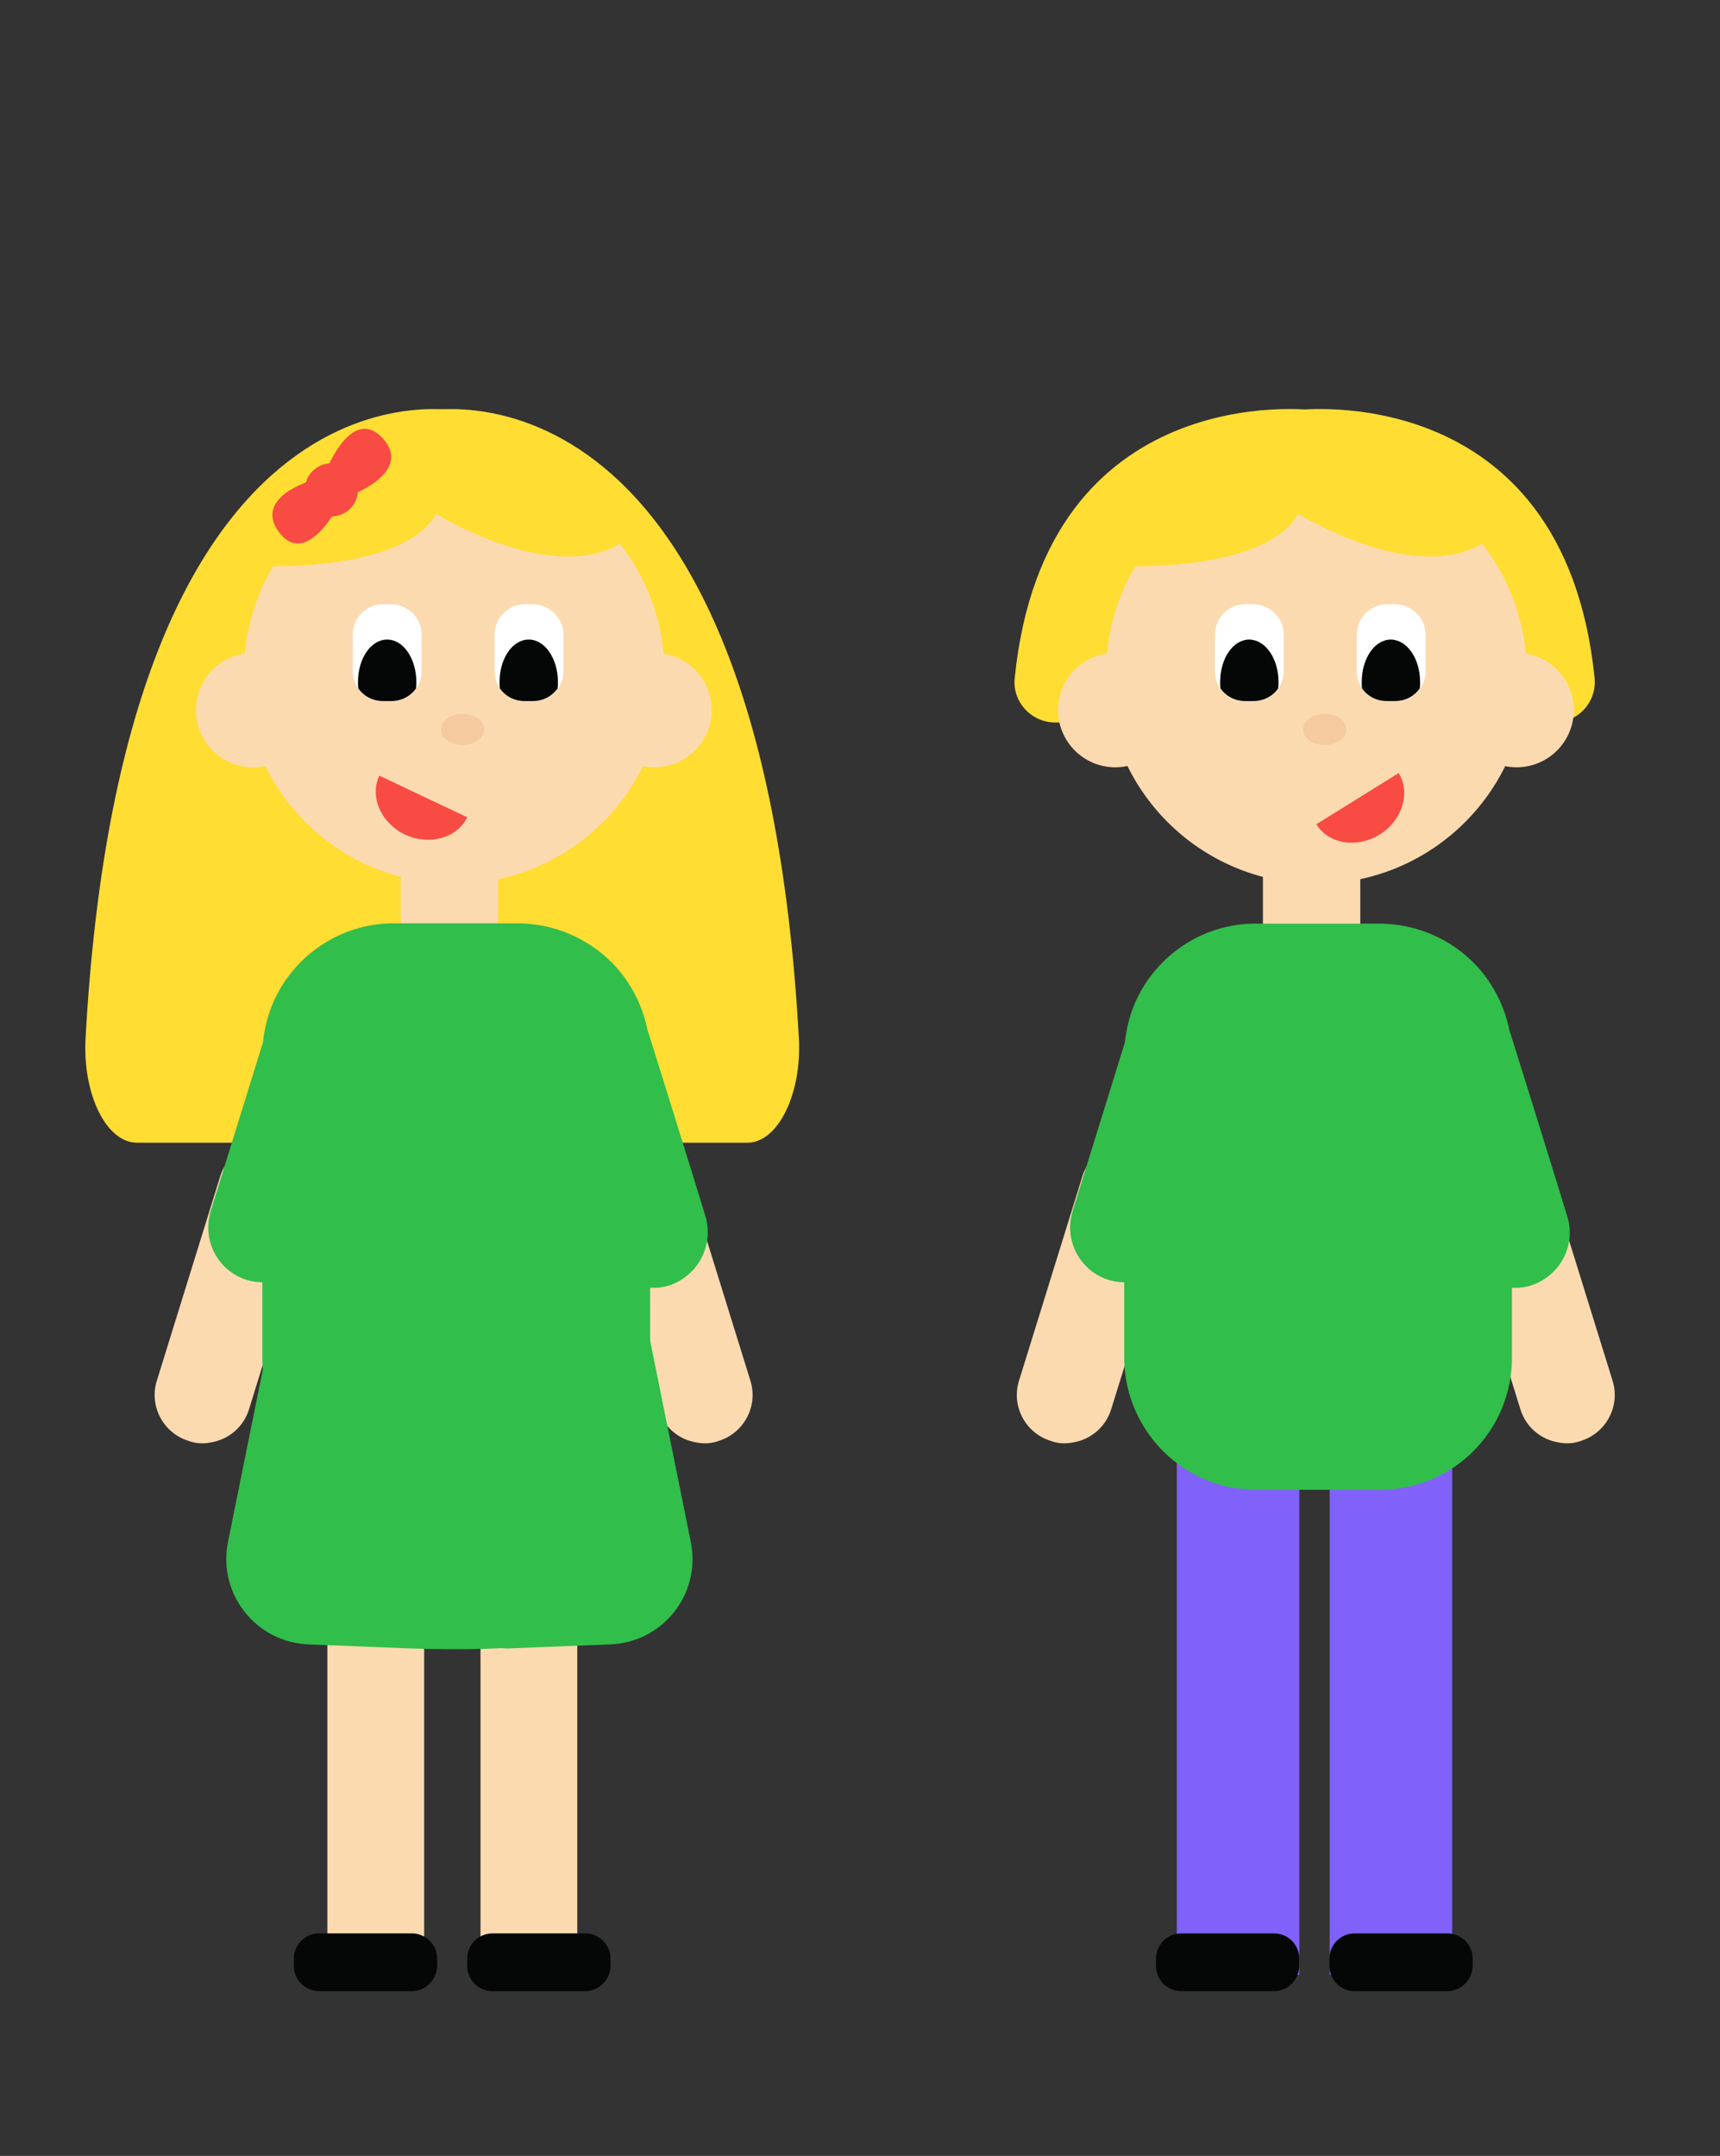 <?xml version="1.0" encoding="utf-8"?>
<!-- Generator: Adobe Illustrator 26.1.0, SVG Export Plug-In . SVG Version: 6.00 Build 0)  -->
<svg version="1.1" id="Layer_1" xmlns="http://www.w3.org/2000/svg" xmlns:xlink="http://www.w3.org/1999/xlink" x="0px" y="0px"
	 viewBox="0 0 595.3 746" style="enable-background:new 0 0 595.3 746;" xml:space="preserve">
<rect x="0" y="0" width="595.3" height="746" fill="#333333" stroke="none"/>
<style type="text/css">
	.st0{fill:#FFDD33;}
	.st1{fill:#FCDAB0;}
	.st2{fill:#FFFFFF;}
	.st3{fill:#050606;}
	.st4{fill:#F4CA9E;}
	.st5{fill:#F84B43;}
	.st6{fill:#31BE4B;}
	.st7{fill:none;stroke:#E95557;stroke-width:9;stroke-linecap:round;stroke-linejoin:round;stroke-miterlimit:10;}
	.st8{fill:#EFA23C;}
	.st9{fill:#8062FB;}
</style>
<path class="st0" d="M160.1,142.4c0,0-117.1-26.6-130.5,217c-1,19.3,7.2,36,17.8,36h112.7V142.4z"/>
<path class="st0" d="M146,395.4h112.7c10.5,0,18.8-16.7,17.8-36c-13.4-243.6-130.5-217-130.5-217V395.4z"/>
<rect x="166.3" y="493.4" class="st1" width="33.5" height="185.5"/>
<rect x="113.3" y="493.4" class="st1" width="33.5" height="185.5"/>
<circle class="st1" cx="157.2" cy="233" r="72.8"/>
<circle class="st1" cx="226.5" cy="245.7" r="19.8"/>
<circle class="st1" cx="87.6" cy="245.7" r="19.8"/>
<rect x="138.7" y="295" class="st1" width="33.7" height="33.7"/>
<path class="st2" d="M195,219.6v12.6c0,2.3-0.7,4.4-1.9,6.1c-1.9,2.7-5,4.4-8.6,4.4h-2.8c-3.6,0-6.7-1.7-8.6-4.4
	c-1.2-1.7-1.9-3.9-1.9-6.1v-12.6c0-5.8,4.7-10.5,10.5-10.5h2.8C190.2,209.2,195,213.8,195,219.6z"/>
<path class="st3" d="M193.1,236c0,0.7,0,1.5-0.1,2.2c-1.9,2.7-5,4.4-8.6,4.4h-2.8c-3.6,0-6.7-1.7-8.6-4.4c-0.1-0.7-0.1-1.5-0.1-2.2
	c0-8.2,4.5-14.7,10.1-14.7S193.1,227.9,193.1,236z"/>
<path class="st2" d="M145.9,219.6v12.6c0,2.3-0.7,4.4-1.9,6.1c-1.9,2.7-5,4.4-8.6,4.4h-2.8c-3.6,0-6.7-1.7-8.6-4.4
	c-1.2-1.7-1.9-3.9-1.9-6.1v-12.6c0-5.8,4.7-10.5,10.5-10.5h2.8C141.2,209.2,145.9,213.8,145.9,219.6z"/>
<path class="st3" d="M144.1,236c0,0.7,0,1.5-0.1,2.2c-1.9,2.7-5,4.4-8.6,4.4h-2.8c-3.6,0-6.7-1.7-8.6-4.4c-0.1-0.7-0.1-1.5-0.1-2.2
	c0-8.2,4.5-14.7,10.1-14.7S144.1,227.9,144.1,236z"/>
<ellipse class="st4" cx="160.1" cy="252.4" rx="7.5" ry="5.4"/>
<path class="st3" d="M202.5,689h-32c-4.9,0-8.8-3.9-8.8-8.8v-2.4c0-4.9,3.9-8.8,8.8-8.8h32c4.9,0,8.8,3.9,8.8,8.8v2.4
	C211.3,685,207.3,689,202.5,689z"/>
<path class="st3" d="M142.5,689h-32c-4.9,0-8.8-3.9-8.8-8.8v-2.4c0-4.9,3.9-8.8,8.8-8.8h32c4.9,0,8.8,3.9,8.8,8.8v2.4
	C151.2,685,147.4,689,142.5,689z"/>
<path class="st5" d="M161.7,282.8c-3.5,7.2-13.1,9.9-21.5,6c-8.3-4-12.4-13.1-8.9-20.4L161.7,282.8z"/>
<g>
	<path class="st1" d="M240.9,499.1c-6-1-11.2-5.3-13.1-11.5l-21.9-70.6c-2.8-8.8,2.2-18.2,11-20.9s18.2,2.2,20.9,11l21.9,70.6
		c2.8,8.8-2.2,18.2-11,20.9C246,499.6,243.4,499.6,240.9,499.1z"/>
</g>
<g>
	<path class="st1" d="M73.1,499.1c6-1,11.2-5.3,13.1-11.5l21.9-70.6c2.8-8.8-2.2-18.2-11-20.9s-18.2,2.2-20.9,11l-21.9,70.6
		c-2.8,8.8,2.2,18.2,11,20.9C68,499.6,70.6,499.6,73.1,499.1z"/>
</g>
<path class="st6" d="M231.6,444.8c-2.2,0.7-4.4,0.9-6.6,0.8v24.3c0,6-1.2,11.7-3.3,17c-6.7,16.8-23.2,28.6-42.4,28.6h-42.8
	c-2.9,0-5.9-0.3-8.7-0.8c-9.9-1.9-18.7-7.1-25.2-14.3c-6.2-6.9-10.4-15.8-11.5-25.5c-0.2-1.7-0.3-3.3-0.3-5v-26.2
	c-1.7,0-3.6-0.3-5.4-0.8c-8.5-2.7-13.8-10.7-13.3-19.3c0.1-1.5,0.4-3,0.8-4.5L83,386.5l8-25.8c0.6-5.3,1.9-10.4,4.1-15
	c7.2-15.3,22.7-26,40.6-26.2c0.3,0,0.5,0,0.7,0h42.8c2.2,0,4.4,0.2,6.6,0.5c10.1,1.5,19.1,6.2,26,13.1c6.2,6.3,10.6,14.5,12.4,23.7
	l0.4,1.1l8,25.6l8.5,27.4l3.1,10.1C247.1,431.1,241.5,441.5,231.6,444.8z"/>
<path class="st7" d="M250.6,490.1"/>
<path class="st3" d="M157.2,434.4"/>
<path class="st3" d="M141.3,424.9"/>
<path class="st3" d="M137.6,418.3"/>
<path class="st8" d="M186.5,184.9"/>
<path class="st0" d="M87.6,195.8c0,0,51.4,3,63.3-18c0,0,44.6,27.7,68,7.2s-65.7-31-65.7-31S62.2,175.2,87.6,195.8z"/>
<circle class="st5" cx="114.7" cy="169.5" r="9.2"/>
<path class="st5" d="M113.3,161.9c0,0,8.7-21.5,19.1-10.3c10.4,11.3-9.5,19.1-9.5,19.1L113.3,161.9z"/>
<path class="st5" d="M116.6,175.9c0,0-10.8,20.5-20,8.3c-9.1-12.2,11.4-18,11.4-18L116.6,175.9z"/>
<path class="st6" d="M155.6,496l37.5,3.4c0,7.5,105.1,76.1-51.3,71l-35-1.4c-18.2-0.7-31.5-17.5-27.9-35.4l16-79.2L155.6,496z"/>
<path class="st6" d="M223.1,454.4l16,79.2c3.6,17.9-9.6,34.7-27.9,35.4l-35,1.4c-7.5,0.4-13.8-5.7-13.8-13.2V496L223.1,454.4z"/>
<path class="st0" d="M448.9,141.9c0,0,92.4-11.4,103,92.7c0.8,8.3-5.7,15.4-14,15.4h-89L448.9,141.9L448.9,141.9z"/>
<path class="st0" d="M454.2,141.9V250h-89c-8.3,0-14.9-7.2-14-15.4C361.7,130.5,454.2,141.9,454.2,141.9L454.2,141.9z"/>
<rect x="460.2" y="497.9" class="st9" width="42.4" height="185.5"/>
<rect x="407.3" y="497.9" class="st9" width="42.4" height="185.5"/>
<circle class="st1" cx="455.6" cy="233" r="72.8"/>
<circle class="st1" cx="524.9" cy="245.7" r="19.8"/>
<circle class="st1" cx="386" cy="245.7" r="19.8"/>
<rect x="437.1" y="295" class="st1" width="33.7" height="33.7"/>
<path class="st2" d="M493.4,219.6v12.6c0,2.3-0.7,4.4-1.9,6.1c-1.9,2.7-5,4.4-8.6,4.4h-2.8c-3.6,0-6.7-1.7-8.6-4.4
	c-1.2-1.7-1.9-3.9-1.9-6.1v-12.6c0-5.8,4.7-10.5,10.5-10.5h2.8C488.6,209.2,493.4,213.8,493.4,219.6z"/>
<path class="st3" d="M491.5,236c0,0.7,0,1.5-0.1,2.2c-1.9,2.7-5,4.4-8.6,4.4h-2.8c-3.6,0-6.7-1.7-8.6-4.4c-0.1-0.7-0.1-1.5-0.1-2.2
	c0-8.2,4.5-14.7,10.1-14.7C487,221.4,491.5,227.9,491.5,236z"/>
<path class="st2" d="M444.3,219.6v12.6c0,2.3-0.7,4.4-1.9,6.1c-1.9,2.7-5,4.4-8.6,4.4H431c-3.6,0-6.7-1.7-8.6-4.4
	c-1.2-1.7-1.9-3.9-1.9-6.1v-12.6c0-5.8,4.7-10.5,10.5-10.5h2.8C439.6,209.2,444.3,213.8,444.3,219.6z"/>
<path class="st3" d="M442.5,236c0,0.7,0,1.5-0.1,2.2c-1.9,2.7-5,4.4-8.6,4.4H431c-3.6,0-6.7-1.7-8.6-4.4c-0.1-0.7-0.1-1.5-0.1-2.2
	c0-8.2,4.5-14.7,10.1-14.7C438,221.4,442.5,227.9,442.5,236z"/>
<ellipse class="st4" cx="458.5" cy="252.4" rx="7.5" ry="5.4"/>
<path class="st3" d="M500.9,689h-32c-4.9,0-8.8-3.9-8.8-8.8v-2.4c0-4.9,3.9-8.8,8.8-8.8h32c4.9,0,8.8,3.9,8.8,8.8v2.4
	C509.7,685,505.7,689,500.9,689z"/>
<path class="st3" d="M440.9,689h-32c-4.9,0-8.8-3.9-8.8-8.8v-2.4c0-4.9,3.9-8.8,8.8-8.8h32c4.9,0,8.8,3.9,8.8,8.8v2.4
	C449.6,685,445.8,689,440.9,689z"/>
<path class="st5" d="M484.1,267.5c4.2,6.9,1.2,16.4-6.6,21.3c-7.9,4.8-17.7,3.3-21.9-3.6L484.1,267.5z"/>
<g>
	<path class="st1" d="M539.3,499.1c-6-1-11.2-5.3-13.1-11.5l-21.9-70.6c-2.8-8.8,2.2-18.2,11-20.9c8.8-2.8,18.2,2.2,20.9,11
		l21.9,70.6c2.8,8.8-2.2,18.2-11,20.9C544.4,499.6,541.8,499.6,539.3,499.1z"/>
</g>
<g>
	<path class="st1" d="M371.5,499.1c6-1,11.2-5.3,13.1-11.5l21.9-70.6c2.8-8.8-2.2-18.2-11-20.9s-18.2,2.2-20.9,11l-21.9,70.6
		c-2.8,8.8,2.2,18.2,11,20.9C366.3,499.6,369,499.6,371.5,499.1z"/>
</g>
<path class="st6" d="M529.9,444.8c-2.2,0.7-4.4,0.9-6.6,0.8v24.3c0,6-1.2,11.7-3.3,17c-6.7,16.8-23.2,28.6-42.4,28.6h-42.8
	c-2.9,0-5.9-0.3-8.7-0.8c-9.9-1.9-18.7-7.1-25.2-14.3c-6.2-6.9-10.4-15.8-11.5-25.5c-0.2-1.7-0.3-3.3-0.3-5v-26.2
	c-1.7,0-3.6-0.3-5.4-0.8c-8.5-2.7-13.8-10.7-13.3-19.3c0.1-1.5,0.4-3,0.8-4.5l10.1-32.5l8-25.8c0.6-5.3,1.9-10.4,4.1-15
	c7.2-15.3,22.7-26,40.6-26.2c0.3,0,0.5,0,0.7,0h42.8c2.2,0,4.4,0.2,6.6,0.5c10.1,1.5,19.1,6.2,26,13.1c6.2,6.3,10.6,14.5,12.4,23.7
	l0.4,1.1l8,25.6l8.5,27.4l3.1,10.1C545.5,431.1,539.9,441.5,529.9,444.8z"/>
<path class="st7" d="M549,490.1"/>
<path class="st3" d="M455.6,434.4"/>
<path class="st3" d="M439.7,424.9"/>
<path class="st3" d="M436,418.3"/>
<path class="st8" d="M484.9,184.9"/>
<path class="st0" d="M386,195.8c0,0,51.4,3,63.3-18c0,0,44.6,27.7,68,7.2c23.4-20.5-65.7-31-65.7-31S360.6,175.2,386,195.8z"/>
</svg>
